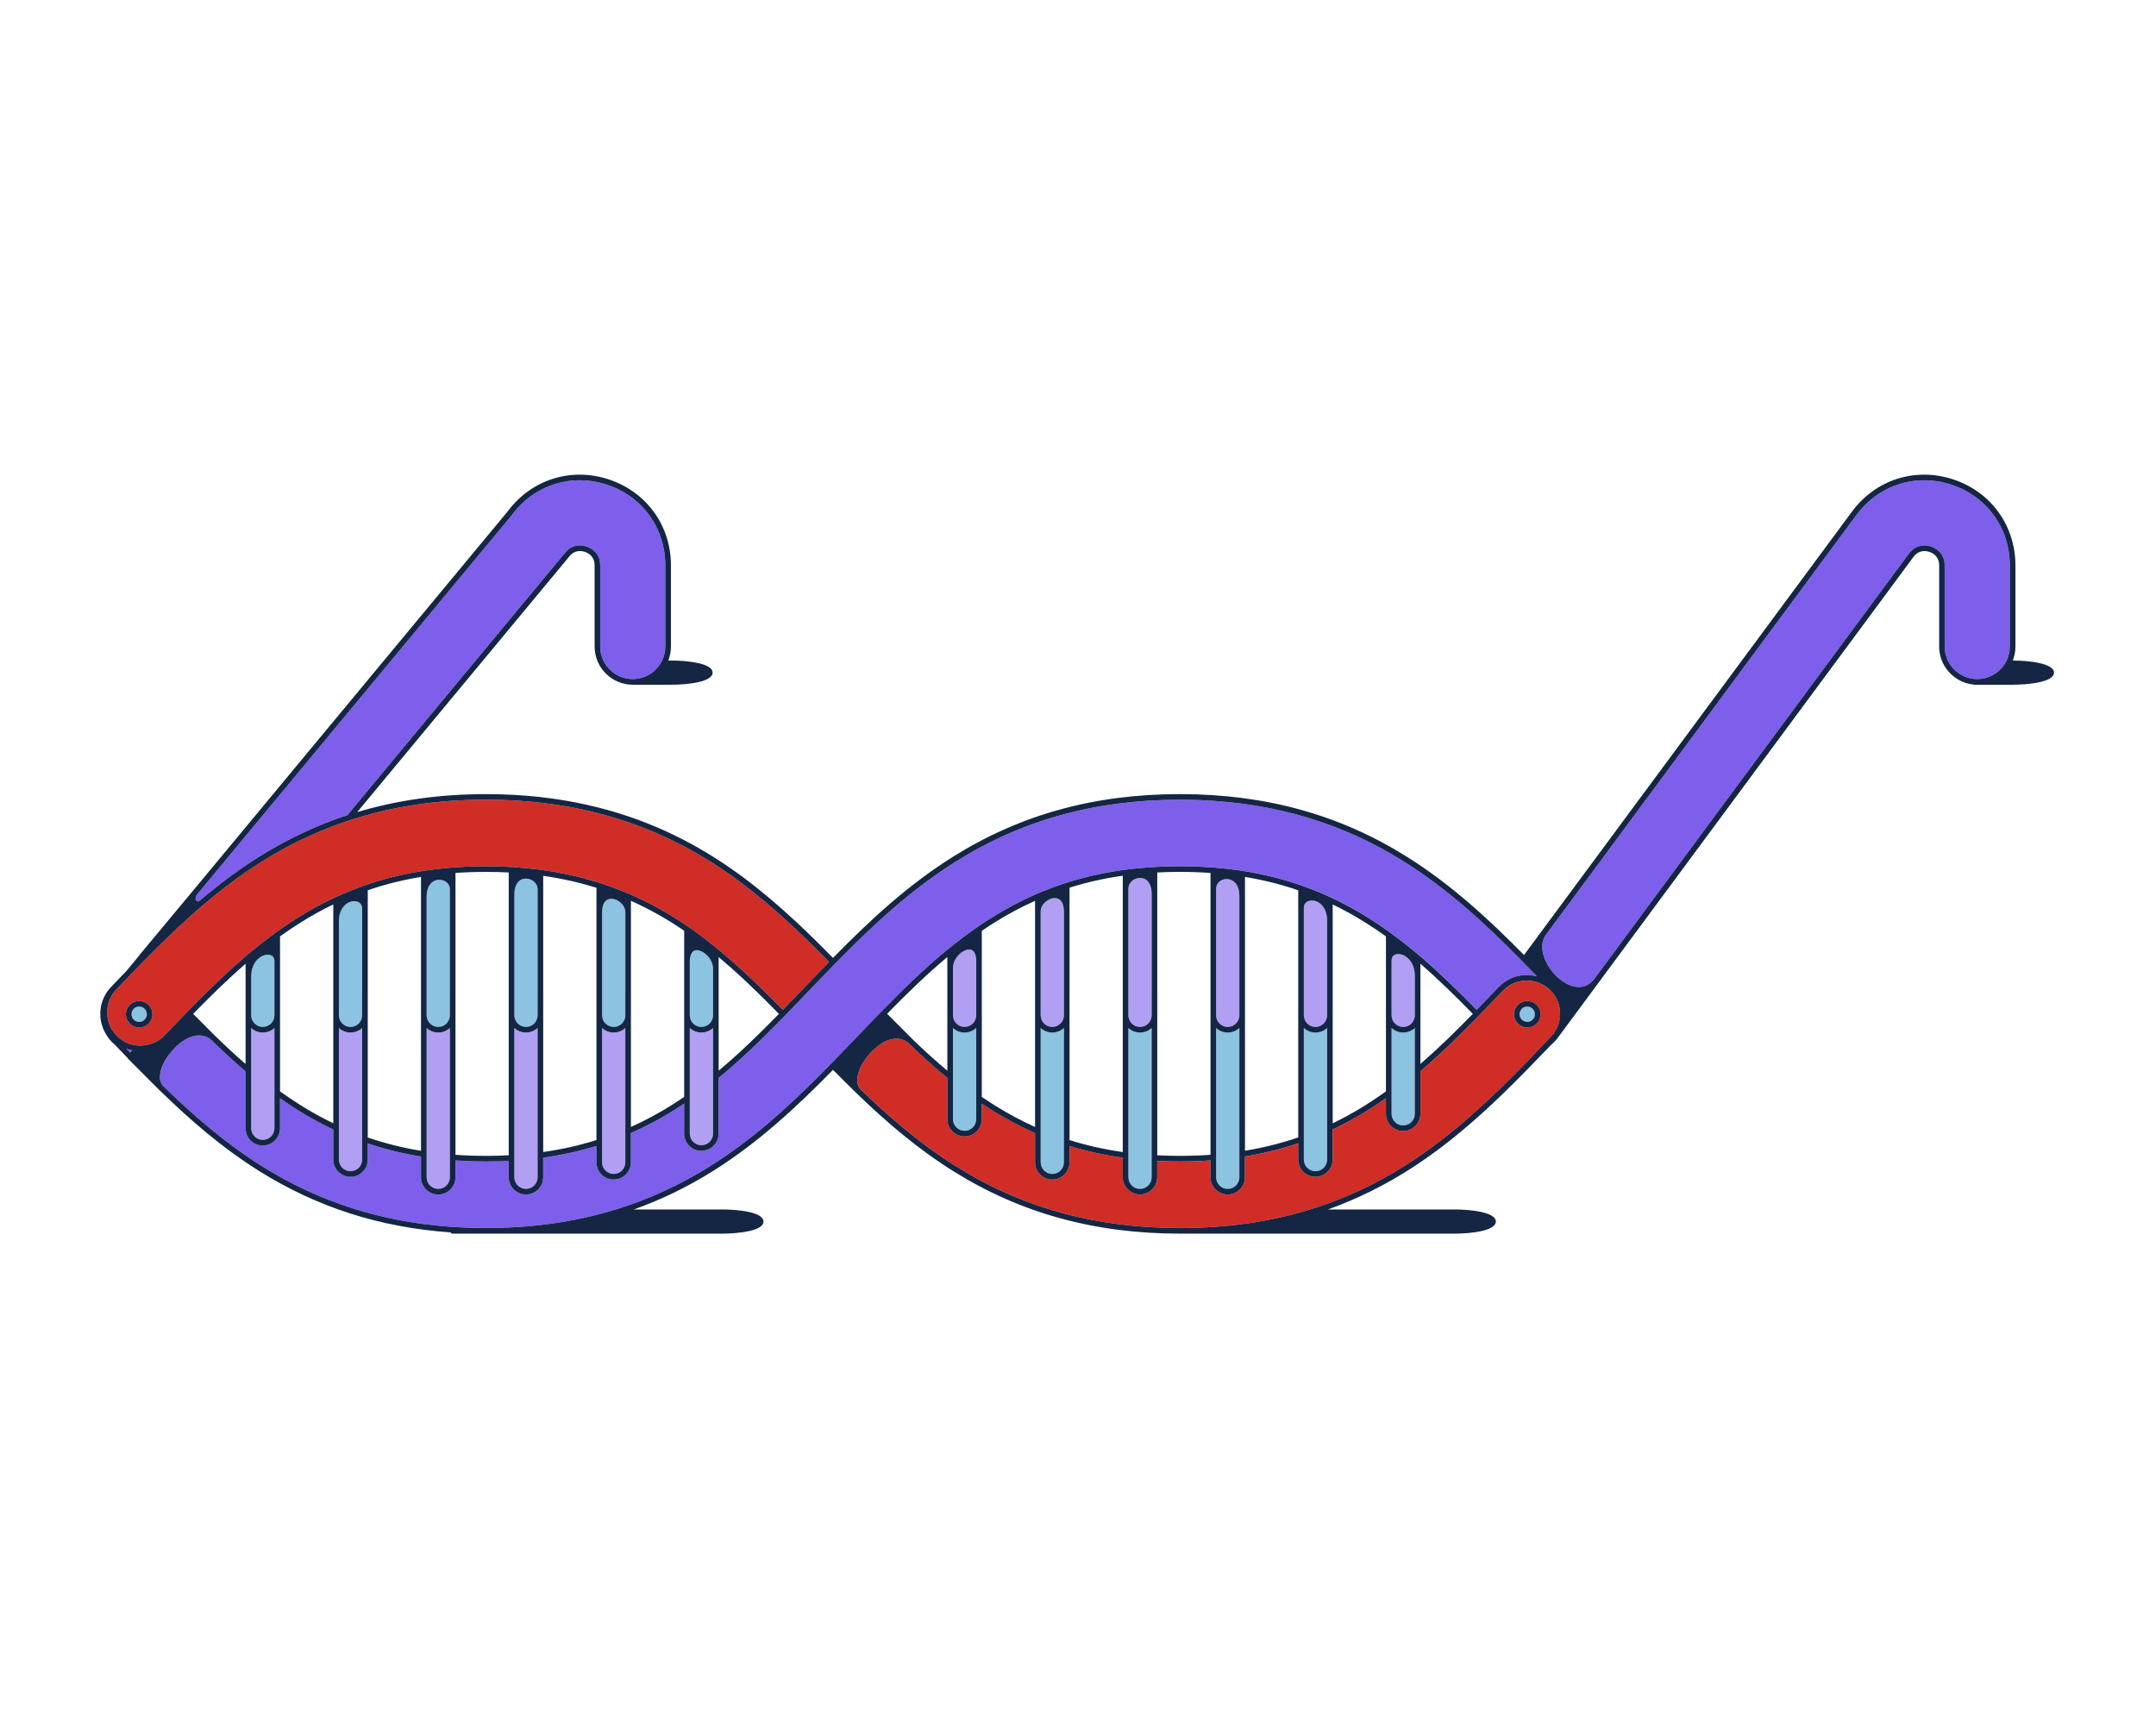 <svg width="645" height="512" viewBox="0 0 645 512" fill="none" xmlns="http://www.w3.org/2000/svg">
<path d="M127.633 307.542V344.548V345.396V346.244V352.2C127.633 354.121 129.195 355.679 131.112 355.679C133.029 355.679 134.591 354.117 134.591 352.2V347.032V346.191V345.349V307.539C133.673 308.384 132.453 308.903 131.112 308.903C129.771 308.903 128.551 308.384 127.633 307.542Z" fill="#B19FF3"/>
<path d="M153.875 307.547V345.532V346.373V347.214V349.47V350.743V352.205V352.208C153.875 353.217 154.307 354.122 154.998 354.759C155.293 355.034 155.635 355.258 156.013 355.416C156.295 355.533 156.593 355.613 156.905 355.654C157.052 355.674 157.203 355.687 157.354 355.687C159.275 355.687 160.833 354.125 160.833 352.208V346.567V345.723V344.878V307.547C159.915 308.392 158.695 308.911 157.354 308.911C156.01 308.908 154.793 308.388 153.875 307.547Z" fill="#B19FF3"/>
<path d="M75.141 307.547V319.754V320.84V321.936V337.544C75.141 339.465 76.703 341.024 78.62 341.024C80.54 341.024 82.099 339.462 82.099 337.544V327.359V326.323V325.287V307.547C81.18 308.392 79.96 308.911 78.62 308.911C77.279 308.908 76.059 308.388 75.141 307.547Z" fill="#B19FF3"/>
<path d="M101.391 307.547V336.844V337.766V338.687V346.922C101.391 348.843 102.953 350.402 104.87 350.402C106.79 350.402 108.349 348.84 108.349 346.922V341.496V340.601V339.706V307.547C107.43 308.392 106.21 308.911 104.87 308.911C103.529 308.908 102.309 308.388 101.391 307.547Z" fill="#B19FF3"/>
<path d="M206.359 307.547V326.997V328.016V329.031V339.147C206.359 341.067 207.921 342.626 209.838 342.626C211.759 342.626 213.317 341.064 213.317 339.147V323.846V322.77V321.701V307.55C212.399 308.395 211.179 308.914 209.838 308.914C208.498 308.908 207.278 308.388 206.359 307.547Z" fill="#B19FF3"/>
<path d="M180.109 307.542V340.526V341.411V342.293V347.729C180.109 349.65 181.671 351.208 183.588 351.208C185.509 351.208 187.067 349.646 187.067 347.729V339.698V338.79V337.875V307.539C186.149 308.384 184.929 308.903 183.588 308.903C182.248 308.903 181.028 308.384 180.109 307.542Z" fill="#B19FF3"/>
<path d="M392.421 269.398C391.278 269.398 390.055 269.992 390.055 271.661V295.635V296.879V299.426V303.743C390.055 305.664 391.617 307.222 393.534 307.222C395.451 307.222 397.013 305.66 397.013 303.743V299.426V296.879V295.635V275.442C397.009 273.514 396.466 271.912 395.441 270.806C394.616 269.911 393.514 269.398 392.421 269.398Z" fill="#B19FF3"/>
<path d="M341.077 262.648C339.395 262.648 337.578 263.892 337.578 265.896V295.636V296.879V299.427V303.743C337.578 305.664 339.14 307.223 341.057 307.223C342.974 307.223 344.536 305.661 344.536 303.743V299.427V296.879V295.636V267.425C344.536 265.799 344.144 264.502 343.407 263.671C342.653 262.826 341.724 262.648 341.077 262.648Z" fill="#B19FF3"/>
<path d="M366.968 262.984C365.443 262.984 363.824 264.003 363.82 265.894V295.64V296.883V299.431V303.748C363.82 305.668 365.382 307.227 367.299 307.227C369.217 307.227 370.778 305.665 370.778 303.748V299.431V296.883V295.64V268.126C370.778 264.332 368.724 262.984 366.968 262.984Z" fill="#B19FF3"/>
<path d="M315.532 268.688C313.632 268.688 311.336 270.487 311.336 272.726V295.642V296.885V299.433V303.75C311.336 305.67 312.898 307.229 314.815 307.229C316.736 307.229 318.294 305.667 318.294 303.75V299.433V296.885V295.642V272.803C318.294 271.355 317.986 270.223 317.399 269.525C316.94 268.969 316.31 268.688 315.532 268.688Z" fill="#B19FF3"/>
<path d="M289.946 284.062C288.025 284.062 285.086 286.556 285.086 289.626V295.643V296.886V299.433V303.75C285.086 305.671 286.648 307.229 288.565 307.229C290.482 307.229 292.044 305.667 292.044 303.75V299.433V296.886V295.643V287.609C292.044 286.332 291.803 285.339 291.35 284.743C291.005 284.284 290.542 284.062 289.946 284.062Z" fill="#B19FF3"/>
<path d="M421.523 286.999C420.608 286.007 419.398 285.414 418.282 285.414C417.689 285.414 416.305 285.605 416.305 287.388V299.957V301.201V303.748C416.305 305.668 417.867 307.227 419.784 307.227C421.704 307.227 423.263 305.665 423.263 303.748V301.201V299.957V292.014C423.266 289.433 422.318 287.864 421.523 286.999Z" fill="#B19FF3"/>
<path d="M583.807 145.007C581.092 144.112 578.343 143.68 575.645 143.68C567.792 143.68 560.355 147.35 555.414 154.033L462.522 279.621C460.578 282.252 461.55 285.547 462.304 287.276C464.108 291.425 468.113 294.854 471.619 295.253C473.807 295.501 475.654 294.63 477.116 292.656L571.08 165.62C573.45 162.419 576.755 163.197 577.71 163.512C578.665 163.827 581.785 165.164 581.785 169.149V193.429C581.785 198.192 585.221 202.163 589.746 203.005C590.021 203.055 590.302 203.098 590.584 203.125C590.858 203.152 591.14 203.165 591.422 203.169C591.458 203.169 591.492 203.172 591.525 203.172C594.696 203.172 597.522 201.647 599.301 199.294C599.506 199.026 599.694 198.745 599.871 198.456C600.035 198.185 600.186 197.907 600.324 197.618C600.93 196.348 601.269 194.93 601.269 193.432V169.153C601.265 157.978 594.411 148.503 583.807 145.007Z" fill="#7D5FEB"/>
<path d="M59.53 269.625C65.151 264.832 71.117 260.307 77.603 256.251C85.979 251.009 94.72 246.897 103.913 243.877L168.859 165.598C171.225 162.421 174.52 163.195 175.475 163.51C176.431 163.825 179.551 165.163 179.551 169.148V193.427C179.551 198.515 183.472 202.705 188.453 203.131C188.728 203.154 189.009 203.167 189.291 203.167C189.573 203.167 189.854 203.154 190.129 203.131C192.958 202.889 195.445 201.435 197.067 199.29C197.271 199.021 197.459 198.74 197.637 198.452C197.801 198.18 197.952 197.902 198.089 197.614C198.696 196.343 199.034 194.926 199.034 193.427V169.148C199.034 157.98 192.18 148.505 181.575 145.009C170.967 141.51 159.823 145.056 153.183 154.035L153.153 154.072L59.195 267.322L59.185 267.335L58.877 267.708C58.455 268.321 58.414 268.968 58.622 269.33C58.81 269.648 59.192 269.678 59.53 269.625Z" fill="#7D5FEB"/>
<path d="M38.873 314.832C38.889 314.852 38.91 314.868 38.926 314.889L38.96 314.852L39.54 314.225C38.937 314.094 38.347 313.917 37.773 313.695C38.139 314.074 38.508 314.453 38.873 314.832Z" fill="#7D5FEB"/>
<path d="M455.521 287.679C455.324 287.477 455.126 287.276 454.928 287.075C444.447 276.434 433.266 266.037 419.906 257.678C401.733 246.309 381.821 240.302 359.207 239.381C358.577 239.354 357.947 239.33 357.313 239.314C355.916 239.273 354.511 239.253 353.094 239.253C353.06 239.253 353.03 239.253 352.997 239.253V239.25C352.997 239.25 352.997 239.25 352.993 239.25C327.795 239.25 305.909 245.276 286.087 257.678C272.432 266.218 261.053 276.893 250.371 287.779C250.177 287.98 249.979 288.178 249.785 288.379C249.59 288.58 249.393 288.778 249.198 288.979C248.186 290.018 247.18 291.057 246.178 292.096C245.753 292.535 245.33 292.978 244.905 293.417C243.943 294.419 242.981 295.418 242.022 296.416L241.58 296.004L242.019 296.423L242.015 296.426C239.783 298.753 237.574 301.052 235.369 303.321C235.175 303.522 234.98 303.723 234.786 303.921C234.591 304.122 234.394 304.32 234.199 304.517C227.952 310.906 221.694 316.992 214.994 322.489V339.14C214.994 341.983 212.681 344.295 209.839 344.295C206.997 344.295 204.684 341.983 204.684 339.14V330.178C203.719 330.825 202.744 331.458 201.755 332.078C197.508 334.736 193.188 337.032 188.754 338.983V347.731C188.754 350.573 186.441 352.886 183.599 352.886C180.757 352.886 178.444 350.573 178.444 347.731V342.827C173.333 344.406 168.04 345.572 162.513 346.34V352.202C162.513 355.044 160.201 357.357 157.359 357.357C157.251 357.357 157.147 357.347 157.04 357.34C156.752 357.323 156.47 357.283 156.199 357.219C155.907 357.152 155.626 357.065 155.354 356.951C153.504 356.167 152.2 354.334 152.2 352.199V350.154V349.038V347.992V347.302C151.868 347.318 151.54 347.335 151.208 347.349C150.622 347.372 150.032 347.396 149.442 347.412C148.125 347.449 146.791 347.469 145.447 347.469C145.433 347.469 145.423 347.469 145.41 347.469C142.286 347.469 139.246 347.365 136.27 347.158V352.199C136.27 355.041 133.957 357.353 131.115 357.353C128.273 357.353 125.96 355.041 125.96 352.199V345.984C120.436 345.093 115.144 343.792 110.029 342.066V346.913C110.029 349.755 107.717 352.068 104.874 352.068C102.032 352.068 99.72 349.755 99.72 346.913V337.907C96.106 336.201 92.564 334.26 89.068 332.075C87.268 330.949 85.512 329.772 83.786 328.559V337.535C83.786 340.377 81.473 342.69 78.631 342.69C75.788 342.69 73.476 340.377 73.476 337.535V320.515C70 317.549 66.628 314.428 63.303 311.194C63.283 311.181 63.263 311.167 63.246 311.15C61.115 309.183 56.888 308.697 51.998 313.812C48.647 317.321 46.572 322.318 48.74 324.798C57.716 333.573 67.349 341.973 78.503 348.951C95.433 359.542 113.87 365.478 134.594 366.986C134.872 367.006 135.154 367.026 135.432 367.047C135.71 367.067 135.988 367.087 136.27 367.103C139.266 367.284 142.313 367.378 145.41 367.378C145.46 367.378 145.51 367.378 145.564 367.378C146.962 367.378 148.349 367.355 149.727 367.318C150.36 367.301 150.994 367.278 151.624 367.251C160.945 366.872 169.807 365.629 178.276 363.5C179.332 363.236 180.385 362.954 181.427 362.662C182.382 362.394 183.331 362.116 184.273 361.825C194.113 358.795 203.427 354.518 212.323 348.954C225.978 340.414 237.357 329.739 248.038 318.853C248.042 318.849 248.048 318.843 248.052 318.839C248.243 318.645 248.434 318.45 248.625 318.256C248.628 318.253 248.635 318.246 248.638 318.243C248.829 318.048 249.02 317.854 249.212 317.656C249.215 317.653 249.222 317.646 249.225 317.643C251.564 315.246 253.87 312.843 256.163 310.45V310.44L256.408 310.188C256.424 310.168 256.444 310.152 256.461 310.135L257.068 310.711L256.465 310.131C257.406 309.149 258.342 308.174 259.28 307.202C259.699 306.766 260.118 306.331 260.54 305.895C261.375 305.03 262.209 304.169 263.041 303.311C263.047 303.304 263.054 303.297 263.057 303.291C263.245 303.096 263.436 302.902 263.624 302.707C263.63 302.701 263.637 302.694 263.641 302.687C263.832 302.493 264.019 302.302 264.21 302.108C264.217 302.101 264.224 302.094 264.23 302.087C270.471 295.706 276.726 289.623 283.426 284.126C283.529 284.039 283.637 283.958 283.741 283.871C283.754 283.861 283.761 283.848 283.774 283.841L283.814 283.811C283.962 283.69 284.113 283.573 284.26 283.452C284.538 283.227 284.816 283 285.098 282.778C287.357 280.979 289.673 279.249 292.059 277.593C292.338 277.399 292.616 277.208 292.897 277.017C293.179 276.826 293.454 276.628 293.735 276.44C294.697 275.797 295.673 275.163 296.661 274.547C300.911 271.889 305.235 269.589 309.669 267.639C309.947 267.515 310.229 267.397 310.507 267.277C310.785 267.156 311.064 267.036 311.345 266.918C313.631 265.963 315.95 265.102 318.307 264.327C318.585 264.237 318.863 264.146 319.145 264.056C319.423 263.965 319.704 263.878 319.982 263.794C325.097 262.216 330.386 261.049 335.913 260.282C336.191 260.242 336.473 260.208 336.751 260.171C337.029 260.134 337.307 260.097 337.589 260.061C339.868 259.779 342.187 259.565 344.55 259.417C344.828 259.4 345.107 259.38 345.388 259.367C345.666 259.35 345.948 259.337 346.226 259.323C348.448 259.213 350.704 259.152 353.01 259.152C353.01 259.152 353.01 259.152 353.013 259.152V259.156C354.367 259.156 355.711 259.176 357.035 259.213C357.629 259.229 358.215 259.253 358.805 259.276C359.935 259.323 361.051 259.39 362.16 259.464C362.438 259.484 362.72 259.501 362.998 259.521C363.28 259.541 363.558 259.568 363.836 259.591C366.199 259.789 368.518 260.051 370.797 260.382C371.079 260.423 371.357 260.466 371.635 260.51C371.913 260.553 372.195 260.594 372.473 260.64C377.997 261.532 383.289 262.836 388.404 264.559C388.685 264.652 388.963 264.75 389.242 264.847C389.52 264.944 389.801 265.041 390.08 265.142C392.432 265.983 394.752 266.922 397.041 267.947C397.319 268.071 397.601 268.199 397.879 268.326C398.157 268.453 398.439 268.587 398.717 268.718C402.33 270.424 405.869 272.361 409.362 274.547C411.165 275.673 412.921 276.849 414.647 278.066C414.929 278.264 415.207 278.465 415.485 278.666C415.767 278.867 416.045 279.071 416.323 279.276C418.703 281.012 421.019 282.819 423.285 284.699C423.566 284.933 423.845 285.168 424.123 285.403C424.401 285.637 424.682 285.872 424.961 286.107C430.783 291.074 436.299 296.473 441.81 302.104C444.032 299.818 446.237 297.522 448.409 295.26C448.841 294.811 449.304 294.399 449.79 294.03C450.393 293.571 451.033 293.175 451.707 292.847C452.19 292.612 452.686 292.408 453.199 292.24C454.274 291.888 455.407 291.697 456.57 291.674C457.683 291.65 458.772 291.784 459.818 292.063C458.598 290.799 457.371 289.532 456.135 288.268C455.917 288.081 455.719 287.88 455.521 287.679Z" fill="#7D5FEB"/>
<path d="M232.929 273.282C231.883 272.354 230.804 271.422 229.701 270.48C229.229 270.078 228.749 269.676 228.263 269.27C210.536 254.519 185.261 239.242 145.403 239.242C130.877 239.242 117.456 241.25 104.894 245.319C104.395 245.48 103.892 245.644 103.396 245.815C102.887 245.989 102.377 246.163 101.871 246.341C93.74 249.224 85.971 252.991 78.496 257.67C63.216 267.229 50.791 279.452 39.004 291.659C38.866 291.8 38.732 291.941 38.595 292.082C38.169 292.524 37.743 292.966 37.318 293.405C36.399 294.357 35.488 295.313 34.576 296.261C34.566 296.275 34.556 296.288 34.546 296.298C34.532 296.315 34.519 296.335 34.506 296.352C33.285 297.753 32.498 299.428 32.2 301.218C32.072 301.982 32.032 302.767 32.086 303.561C32.267 306.209 33.47 308.625 35.471 310.368C37.013 311.712 38.89 312.524 40.907 312.745C41.005 312.755 41.102 312.772 41.199 312.778C41.464 312.798 41.728 312.805 41.993 312.805C42.399 312.805 42.804 312.778 43.206 312.728C45.264 312.467 47.265 311.572 48.817 310.177C49.035 309.949 49.25 309.725 49.468 309.5C51.465 307.416 53.453 305.351 55.434 303.316C55.437 303.313 55.437 303.313 55.44 303.31C55.631 303.112 55.826 302.914 56.017 302.716C56.02 302.713 56.02 302.71 56.023 302.71C56.218 302.512 56.409 302.318 56.603 302.12C56.607 302.116 56.607 302.117 56.61 302.113C56.778 301.939 56.949 301.768 57.116 301.597C59.214 299.455 61.319 297.35 63.437 295.289C66.715 292.105 70.037 289.035 73.462 286.109C73.74 285.871 74.022 285.64 74.3 285.405C74.578 285.17 74.856 284.932 75.138 284.701C77.4 282.821 79.72 281.011 82.1 279.278C82.378 279.074 82.656 278.869 82.937 278.668C83.216 278.467 83.494 278.266 83.775 278.068C85.498 276.855 87.254 275.678 89.054 274.552C92.547 272.367 96.093 270.426 99.706 268.72C99.984 268.59 100.266 268.456 100.544 268.328C100.822 268.201 101.104 268.073 101.382 267.949C103.671 266.92 105.987 265.985 108.343 265.144C108.621 265.043 108.903 264.946 109.181 264.849C109.459 264.752 109.738 264.655 110.019 264.561C115.137 262.835 120.426 261.534 125.95 260.643C126.228 260.599 126.509 260.556 126.788 260.512C127.066 260.468 127.344 260.425 127.625 260.385C129.905 260.053 132.224 259.791 134.587 259.597C134.865 259.574 135.143 259.55 135.425 259.527C135.703 259.506 135.985 259.49 136.263 259.47C139.239 259.265 142.279 259.158 145.403 259.158C147.726 259.158 149.988 259.218 152.193 259.332C152.475 259.346 152.753 259.366 153.031 259.379C153.309 259.396 153.591 259.413 153.869 259.429C156.259 259.587 158.575 259.808 160.831 260.093C161.109 260.127 161.39 260.163 161.669 260.2C161.95 260.237 162.228 260.277 162.507 260.318C168.231 261.122 173.524 262.322 178.437 263.83C178.719 263.917 178.997 264.004 179.275 264.092C179.557 264.182 179.835 264.273 180.113 264.363C182.523 265.151 184.842 266.009 187.074 266.934C187.356 267.051 187.634 267.165 187.912 267.282C188.194 267.403 188.472 267.524 188.75 267.644C194.616 270.205 199.881 273.195 204.681 276.412C204.962 276.6 205.241 276.788 205.519 276.979C205.8 277.17 206.078 277.364 206.357 277.555C208.79 279.251 211.106 280.998 213.318 282.771C213.6 282.995 213.878 283.22 214.156 283.448C214.438 283.676 214.716 283.903 214.994 284.135C215.091 284.215 215.185 284.292 215.282 284.373C215.745 284.758 216.207 285.144 216.66 285.529C217.705 286.417 218.731 287.305 219.733 288.194C224.553 292.46 229.151 296.958 234.199 302.116C235.969 300.297 237.739 298.456 239.522 296.6L240.802 295.259C243.188 292.772 245.592 290.268 248.025 287.771C242.83 282.479 238.037 277.803 232.929 273.282ZM37.66 303.42C37.66 301.232 39.439 299.452 41.631 299.452C43.823 299.452 45.6 301.232 45.6 303.42C45.6 305.609 43.82 307.392 41.631 307.392C39.443 307.392 37.66 305.609 37.66 303.42Z" fill="#D02D26"/>
<path d="M466.733 303.069C466.733 303.009 466.727 302.948 466.727 302.888C466.723 302.791 466.72 302.693 466.713 302.596C466.706 302.523 466.7 302.452 466.693 302.378C466.686 302.295 466.68 302.207 466.666 302.124C466.656 302.04 466.643 301.959 466.633 301.879C466.623 301.805 466.613 301.728 466.599 301.654C466.586 301.564 466.566 301.477 466.549 301.386C466.536 301.319 466.525 301.252 466.509 301.185C466.489 301.091 466.465 301.001 466.442 300.907C466.425 300.843 466.412 300.783 466.395 300.719C466.368 300.625 466.341 300.532 466.314 300.441C466.298 300.381 466.281 300.32 466.261 300.26C466.231 300.17 466.197 300.079 466.167 299.985C466.147 299.925 466.127 299.861 466.103 299.801C466.07 299.714 466.033 299.627 465.999 299.54C465.972 299.476 465.949 299.412 465.922 299.348C465.889 299.268 465.848 299.188 465.812 299.11C465.778 299.043 465.748 298.973 465.714 298.906C465.677 298.832 465.641 298.762 465.6 298.688C465.564 298.614 465.523 298.541 465.483 298.47C465.446 298.403 465.406 298.34 465.369 298.276C465.322 298.199 465.279 298.122 465.232 298.045C465.195 297.984 465.155 297.927 465.118 297.87C465.064 297.79 465.014 297.709 464.957 297.629C464.92 297.575 464.88 297.522 464.84 297.468C464.779 297.388 464.722 297.307 464.662 297.227C464.622 297.173 464.578 297.123 464.535 297.069C464.471 296.992 464.411 296.915 464.344 296.838C464.297 296.781 464.246 296.727 464.196 296.674C464.132 296.603 464.072 296.533 464.005 296.466C463.898 296.355 463.79 296.245 463.68 296.138C461.759 294.297 459.239 293.319 456.581 293.369C454.533 293.413 452.592 294.07 450.967 295.246C450.484 295.598 450.025 295.99 449.603 296.432C448.936 297.126 448.269 297.823 447.598 298.521C447.039 299.104 446.476 299.687 445.913 300.274C444.934 301.289 443.945 302.308 442.956 303.324C442.762 303.525 442.568 303.726 442.373 303.923C442.179 304.125 441.984 304.322 441.79 304.523C440.634 305.707 439.471 306.883 438.301 308.049C437.872 308.478 437.443 308.901 437.017 309.326C436.042 310.288 435.067 311.247 434.091 312.189C430.937 315.225 427.901 317.987 424.941 320.514V333.227C424.941 336.07 422.628 338.382 419.786 338.382C416.944 338.382 414.631 336.07 414.631 333.227V328.575C409.781 331.997 405.005 334.836 400.082 337.253C399.622 337.477 399.16 337.698 398.697 337.916V346.926C398.697 349.768 396.385 352.081 393.542 352.081C390.7 352.081 388.388 349.768 388.388 346.926V342.059C383.28 343.775 377.981 345.079 372.457 345.977V352.211C372.457 355.054 370.144 357.366 367.302 357.366C366.31 357.366 365.385 357.078 364.597 356.592C364.265 356.387 363.957 356.146 363.679 355.875C362.734 354.94 362.147 353.642 362.147 352.211V351.709V350.264V347.164C361.038 347.241 359.918 347.304 358.789 347.355C358.202 347.382 357.612 347.402 357.019 347.418C355.692 347.459 354.354 347.479 353 347.479C350.698 347.479 348.439 347.418 346.217 347.308V352.208C346.217 355.05 343.904 357.363 341.062 357.363C338.219 357.363 335.907 355.05 335.907 352.208V346.339C330.38 345.572 325.088 344.405 319.976 342.827V347.73C319.976 350.572 317.664 352.885 314.821 352.885C311.979 352.885 309.666 350.572 309.666 347.73V338.986C305.229 337.035 300.908 334.736 296.659 332.078C295.673 331.461 294.698 330.828 293.736 330.184V334.826C293.736 337.668 291.423 339.981 288.581 339.981C285.739 339.981 283.426 337.668 283.426 334.826V322.495C279.451 319.234 275.633 315.762 271.88 312.145C271.873 312.138 271.866 312.135 271.863 312.132C269.731 310.164 265.505 309.678 260.618 314.793C257.199 318.373 255.104 323.501 257.494 325.927L257.507 325.941C266.151 334.303 275.432 342.28 286.101 348.957C305.919 361.355 327.806 367.381 353.01 367.381C353.238 367.381 353.466 367.378 353.694 367.378C353.972 367.378 354.254 367.374 354.532 367.371C354.81 367.368 355.092 367.364 355.37 367.361C356.024 367.351 356.674 367.337 357.324 367.321C357.958 367.304 358.588 367.28 359.214 367.257C368.613 366.882 377.501 365.638 385.978 363.503C387.033 363.238 388.079 362.957 389.122 362.665C390.07 362.397 391.015 362.119 391.954 361.827C397.766 360.034 403.393 357.799 408.863 355.117C422.032 348.658 434.074 339.84 447.91 326.527C448.932 325.545 449.941 324.553 450.95 323.558C451.389 323.122 451.828 322.69 452.267 322.251C454.734 319.787 457.164 317.297 459.554 314.82C459.641 314.729 459.728 314.639 459.815 314.548C460.141 314.213 460.459 313.878 460.784 313.543C460.888 313.432 460.995 313.325 461.099 313.214C461.712 312.578 462.322 311.941 462.932 311.307C463.274 310.952 463.616 310.593 463.958 310.238L463.995 310.201C464.008 310.188 464.018 310.174 464.032 310.161C464.085 310.104 464.139 310.044 464.193 309.987C464.253 309.92 464.313 309.856 464.37 309.786C464.424 309.725 464.474 309.662 464.524 309.598C464.578 309.531 464.635 309.464 464.689 309.397C464.736 309.333 464.783 309.269 464.829 309.209C464.883 309.139 464.937 309.065 464.987 308.995C465.027 308.938 465.064 308.877 465.104 308.817C465.158 308.737 465.212 308.656 465.262 308.576C465.295 308.525 465.322 308.472 465.356 308.421C465.409 308.331 465.463 308.241 465.517 308.15C465.54 308.106 465.564 308.063 465.587 308.019C465.641 307.919 465.698 307.815 465.748 307.711C465.765 307.677 465.781 307.641 465.795 307.607C465.848 307.493 465.902 307.379 465.952 307.265C465.962 307.238 465.972 307.215 465.982 307.188C466.036 307.064 466.086 306.94 466.133 306.813C466.14 306.796 466.147 306.776 466.153 306.759C466.204 306.625 466.251 306.491 466.294 306.353C466.298 306.34 466.301 306.327 466.304 306.313C466.348 306.172 466.391 306.032 466.428 305.888C466.432 305.878 466.435 305.864 466.435 305.854C466.472 305.71 466.509 305.566 466.539 305.422C466.542 305.408 466.542 305.398 466.546 305.385C466.576 305.241 466.603 305.097 466.626 304.952C466.629 304.936 466.629 304.919 466.633 304.902C466.656 304.761 466.676 304.624 466.693 304.483C466.696 304.456 466.696 304.433 466.7 304.406C466.713 304.275 466.727 304.141 466.737 304.011C466.74 303.974 466.74 303.937 466.743 303.9C466.75 303.779 466.757 303.659 466.76 303.535C466.76 303.488 466.76 303.438 466.76 303.391C466.737 303.29 466.737 303.179 466.733 303.069ZM456.893 299.456C459.081 299.456 460.861 301.235 460.861 303.424C460.861 305.613 459.081 307.396 456.893 307.396C454.704 307.396 452.921 305.616 452.921 303.424C452.921 301.232 454.704 299.456 456.893 299.456Z" fill="#D02D26"/>
<path d="M311.336 307.542V337.882V338.794V339.702V347.729C311.336 349.65 312.898 351.208 314.815 351.208C316.736 351.208 318.294 349.646 318.294 347.729V342.293V341.411V340.526V307.539C317.376 308.384 316.156 308.903 314.815 308.903C313.474 308.903 312.254 308.384 311.336 307.542Z" fill="#8BC3E0"/>
<path d="M285.086 307.539V321.697V322.766V323.842V334.822C285.086 336.742 286.648 338.301 288.565 338.301C290.482 338.301 292.044 336.739 292.044 334.822V329.027V328.008V326.992V307.539C291.126 308.384 289.906 308.903 288.565 308.903C287.224 308.903 286.004 308.38 285.086 307.539Z" fill="#8BC3E0"/>
<path d="M416.305 307.539V325.273V326.319V327.358V333.216C416.305 335.137 417.867 336.695 419.784 336.695C421.704 336.695 423.263 335.134 423.263 333.216V321.918V320.825V319.729V307.542C422.344 308.387 421.124 308.907 419.784 308.907C418.443 308.9 417.223 308.38 416.305 307.539Z" fill="#8BC3E0"/>
<path d="M337.578 307.539V344.87V345.715V346.559V352.2C337.578 354.121 339.14 355.679 341.057 355.679C342.974 355.679 344.536 354.117 344.536 352.2V347.206V346.365V345.524V307.539C343.618 308.384 342.398 308.903 341.057 308.903C339.717 308.9 338.496 308.38 337.578 307.539Z" fill="#8BC3E0"/>
<path d="M390.055 307.542V339.688V340.577V341.465V346.911C390.055 348.832 391.617 350.39 393.534 350.39C395.451 350.39 397.013 348.828 397.013 346.911V338.67V337.751V336.829V307.539C396.094 308.384 394.874 308.903 393.534 308.903C392.193 308.903 390.973 308.384 390.055 307.542Z" fill="#8BC3E0"/>
<path d="M363.82 307.542V345.343V346.184V347.025V352.2C363.82 354.121 365.382 355.679 367.299 355.679C369.217 355.679 370.778 354.117 370.778 352.2V346.224V345.376V344.528V307.539C369.86 308.384 368.64 308.903 367.299 308.903C365.959 308.903 364.739 308.384 363.82 307.542Z" fill="#8BC3E0"/>
<path d="M133.652 263.985C133.073 263.479 132.268 263.188 131.444 263.188C129.687 263.188 127.636 264.532 127.633 268.316V295.639V296.882V299.429V303.746C127.633 305.667 129.195 307.225 131.112 307.225C133.029 307.225 134.591 305.663 134.591 303.746V299.429V296.882V295.639V266.103C134.591 265.031 134.081 264.361 133.652 263.985Z" fill="#8BC3E0"/>
<path d="M157.329 262.852C156.683 262.852 155.754 263.029 154.997 263.877C154.259 264.705 153.871 265.999 153.867 267.621V295.641V296.885V299.432V303.749C153.867 305.669 155.429 307.228 157.346 307.228C159.267 307.228 160.825 305.666 160.825 303.749V299.432V296.885V295.641V266.109V266.106C160.829 264.092 159.012 262.852 157.329 262.852Z" fill="#8BC3E0"/>
<path d="M105.986 269.602C104.893 269.602 103.794 270.114 102.963 271.009C101.937 272.115 101.394 273.721 101.391 275.648V295.634V296.878V299.425V303.742C101.391 305.662 102.953 307.221 104.87 307.221C106.79 307.221 108.349 305.659 108.349 303.742V299.425V296.878V295.634V271.864V271.861C108.349 270.195 107.129 269.602 105.986 269.602Z" fill="#8BC3E0"/>
<path d="M80.125 285.617C79.008 285.617 77.799 286.21 76.883 287.203C76.089 288.067 75.141 289.636 75.141 292.217V303.75C75.141 305.67 76.703 307.229 78.62 307.229C80.54 307.229 82.099 305.667 82.099 303.75V287.591C82.099 285.808 80.718 285.617 80.125 285.617Z" fill="#8BC3E0"/>
<path d="M208.461 284.258C207.861 284.258 207.402 284.479 207.053 284.938C206.601 285.538 206.359 286.527 206.359 287.804V303.745C206.359 305.665 207.921 307.224 209.838 307.224C211.759 307.224 213.317 305.662 213.317 303.745V289.822C213.321 286.751 210.381 284.258 208.461 284.258Z" fill="#8BC3E0"/>
<path d="M182.875 268.891C182.1 268.891 181.47 269.172 181.004 269.729C180.418 270.426 180.109 271.559 180.109 273.006V295.644V296.887V299.435V303.752C180.109 305.672 181.671 307.231 183.588 307.231C185.509 307.231 187.067 305.669 187.067 303.752V299.435V296.887V295.644V272.933C187.071 270.69 184.775 268.891 182.875 268.891Z" fill="#8BC3E0"/>
<path d="M456.905 301.133C455.642 301.133 454.609 302.162 454.609 303.425C454.609 304.689 455.638 305.721 456.905 305.721C458.172 305.721 459.198 304.692 459.198 303.425C459.198 302.158 458.172 301.133 456.905 301.133Z" fill="#8BC3E0"/>
<path d="M41.64 301.133C40.376 301.133 39.344 302.162 39.344 303.425C39.344 304.689 40.373 305.721 41.64 305.721C42.907 305.721 43.932 304.692 43.932 303.425C43.932 302.158 42.903 301.133 41.64 301.133Z" fill="#8BC3E0"/>
<path d="M602.151 197.612H602.145C602.658 196.315 602.942 194.904 602.942 193.426V169.147C602.942 157.241 595.636 147.143 584.331 143.416C573.025 139.689 561.144 143.466 554.065 153.035L461.173 278.623L455.934 285.705C445.437 275.057 434.225 264.653 420.792 256.25C400.725 243.698 378.577 237.588 353.091 237.571C353.057 237.571 353.024 237.568 352.99 237.568C327.467 237.568 305.292 243.678 285.196 256.25C271.4 264.881 259.944 275.62 249.199 286.576C243.99 281.267 239.18 276.575 234.046 272.03C215.92 255.989 189.465 237.575 145.407 237.575C131.655 237.575 118.875 239.351 106.869 242.954L170.173 166.653L170.203 166.616C171.798 164.461 173.869 164.742 174.962 165.104C176.055 165.463 177.888 166.469 177.888 169.15V193.43C177.888 199.724 183.009 204.845 189.304 204.845H200.874C205.449 204.845 213.188 204.085 213.188 201.229C213.188 198.373 205.449 197.612 200.874 197.612H199.925C200.438 196.315 200.723 194.904 200.723 193.426V169.147C200.723 157.241 193.416 147.143 182.111 143.416C170.813 139.692 158.941 143.459 151.862 153.015L57.925 266.242C57.794 266.379 57.676 266.523 57.569 266.671L41.786 285.631C41.729 285.698 41.692 285.772 41.659 285.849L37.767 290.541C36.246 292.117 34.734 293.695 33.229 295.264C33.226 295.271 33.223 295.274 33.216 295.281C29.596 299.065 29.02 304.739 31.55 309.126C32.251 310.444 33.212 311.617 34.396 312.582C35.642 313.879 36.893 315.18 38.15 316.483C38.19 316.577 38.247 316.668 38.324 316.745L41.558 319.986C43.331 321.792 45.124 323.596 46.944 325.385L47.688 326.133C47.705 326.15 47.719 326.163 47.735 326.18C47.772 326.213 47.809 326.244 47.849 326.27C56.815 335.018 66.451 343.391 77.626 350.382C94.864 361.168 113.64 367.191 134.745 368.686C134.896 368.911 135.151 369.061 135.442 369.061H145.42C145.471 369.061 145.521 369.061 145.571 369.061H216.097C220.672 369.061 228.411 368.301 228.411 365.445C228.411 362.589 220.672 361.828 216.097 361.828H189.622C197.824 358.912 205.667 355.102 213.218 350.379C227.014 341.748 238.467 331.01 249.215 320.056C251.515 322.399 253.851 324.732 256.23 327.038L256.301 327.108C256.318 327.125 256.331 327.138 256.348 327.155C256.354 327.162 256.365 327.169 256.375 327.175C265.076 335.595 274.427 343.632 285.216 350.382C305.309 362.951 327.487 369.061 353.014 369.061C353.493 369.061 353.972 369.058 354.448 369.051C354.478 369.055 354.505 369.061 354.535 369.061H435.19C439.766 369.061 447.505 368.301 447.505 365.445C447.505 362.589 439.766 361.828 435.19 361.828H397.27C401.473 360.33 405.578 358.597 409.607 356.623C422.94 350.084 435.113 341.175 449.08 327.735C454.252 322.761 459.239 317.589 464.072 312.552C464.786 311.965 465.433 311.292 465.989 310.538L468.278 307.444L471.647 302.889L572.442 166.616C574.038 164.461 576.109 164.742 577.201 165.104C578.294 165.463 580.128 166.469 580.128 169.15V193.43C580.128 199.292 584.568 204.132 590.26 204.772C590.364 204.819 590.481 204.845 590.602 204.845H591.543H602.168C606.743 204.845 614.482 204.085 614.482 201.229C614.466 198.373 606.723 197.612 602.151 197.612ZM577.708 163.509C576.752 163.194 573.448 162.413 571.078 165.617L477.113 292.653C475.655 294.624 473.805 295.499 471.617 295.25C468.111 294.852 464.105 291.423 462.302 287.273C461.548 285.544 460.576 282.249 462.52 279.618L555.412 154.03C560.356 147.347 567.79 143.677 575.643 143.677C578.341 143.677 581.093 144.109 583.804 145.004C594.409 148.5 601.263 157.975 601.263 169.143V193.423C601.263 194.921 600.921 196.339 600.318 197.609C600.181 197.897 600.03 198.176 599.866 198.447C599.691 198.735 599.5 199.017 599.296 199.285C597.516 201.641 594.694 203.163 591.52 203.163C591.483 203.163 591.45 203.16 591.416 203.16C591.134 203.156 590.853 203.143 590.578 203.116C590.293 203.089 590.015 203.049 589.74 202.995C585.215 202.154 581.78 198.182 581.78 193.42V169.14C581.783 165.165 578.663 163.824 577.708 163.509ZM459.544 314.821C457.154 317.298 454.724 319.785 452.257 322.252C451.822 322.687 451.379 323.123 450.94 323.559C449.931 324.554 448.922 325.546 447.9 326.528C434.064 339.841 422.022 348.66 408.853 355.118C403.383 357.803 397.755 360.035 391.944 361.828C391.005 362.12 390.06 362.398 389.112 362.666C388.069 362.958 387.023 363.239 385.968 363.504C377.488 365.639 368.602 366.883 359.204 367.258C358.578 367.285 357.944 367.305 357.314 367.322C356.664 367.339 356.014 367.352 355.36 367.362C355.082 367.365 354.8 367.369 354.522 367.372C354.244 367.375 353.962 367.375 353.684 367.379C353.456 367.379 353.228 367.382 353 367.382C327.796 367.382 305.909 361.356 286.091 348.958C275.419 342.281 266.138 334.304 257.497 325.942L257.484 325.928C255.098 323.502 257.189 318.37 260.608 314.794C265.495 309.68 269.721 310.162 271.853 312.133C271.859 312.14 271.866 312.143 271.869 312.146C275.623 315.763 279.441 319.235 283.416 322.496V334.827C283.416 337.669 285.729 339.982 288.571 339.982C291.413 339.982 293.726 337.669 293.726 334.827V330.185C294.688 330.829 295.663 331.462 296.648 332.079C300.898 334.737 305.222 337.036 309.656 338.987V347.731C309.656 350.573 311.969 352.886 314.811 352.886C317.654 352.886 319.966 350.573 319.966 347.731V342.828C325.077 344.406 330.37 345.573 335.897 346.34V352.199C335.897 355.041 338.209 357.354 341.052 357.354C343.894 357.354 346.207 355.041 346.207 352.199V347.299C348.429 347.409 350.688 347.47 352.99 347.47C354.344 347.47 355.682 347.446 357.009 347.409C357.602 347.393 358.192 347.369 358.779 347.346C359.908 347.295 361.028 347.232 362.137 347.155V350.255V351.7V352.202C362.137 353.634 362.724 354.931 363.669 355.866C363.944 356.141 364.255 356.379 364.587 356.583C365.375 357.072 366.3 357.357 367.292 357.357C370.134 357.357 372.447 355.045 372.447 352.202V345.968C377.97 345.07 383.269 343.766 388.377 342.05V346.917C388.377 349.759 390.69 352.072 393.532 352.072C396.375 352.072 398.687 349.759 398.687 346.917V337.907C399.15 337.69 399.612 337.468 400.072 337.244C404.992 334.831 409.771 331.992 414.621 328.566V333.218C414.621 336.061 416.934 338.373 419.776 338.373C422.618 338.373 424.931 336.061 424.931 333.218V320.505C427.891 317.978 430.927 315.213 434.081 312.18C435.06 311.238 436.035 310.283 437.007 309.318C437.436 308.892 437.865 308.47 438.291 308.041C439.457 306.874 440.62 305.698 441.78 304.515C441.974 304.313 442.169 304.116 442.363 303.915C442.557 303.714 442.752 303.516 442.946 303.315C443.935 302.299 444.92 301.28 445.902 300.265C446.466 299.681 447.029 299.095 447.588 298.512C448.259 297.815 448.929 297.117 449.593 296.424C450.015 295.984 450.471 295.589 450.957 295.237C452.582 294.061 454.523 293.404 456.571 293.36C459.229 293.31 461.753 294.289 463.67 296.129C463.78 296.236 463.888 296.347 463.995 296.457C464.059 296.524 464.122 296.595 464.186 296.665C464.236 296.719 464.286 296.776 464.333 296.829C464.4 296.906 464.461 296.983 464.524 297.06C464.568 297.114 464.612 297.164 464.652 297.218C464.712 297.298 464.772 297.379 464.829 297.459C464.87 297.513 464.91 297.567 464.947 297.62C465.004 297.701 465.054 297.781 465.108 297.861C465.145 297.918 465.185 297.979 465.222 298.036C465.269 298.113 465.315 298.19 465.359 298.267C465.396 298.331 465.436 298.398 465.473 298.461C465.513 298.535 465.55 298.606 465.59 298.679C465.627 298.753 465.667 298.823 465.704 298.897C465.738 298.964 465.768 299.035 465.801 299.102C465.838 299.182 465.875 299.259 465.912 299.34C465.939 299.403 465.966 299.467 465.989 299.531C466.026 299.618 466.06 299.705 466.093 299.792C466.117 299.852 466.137 299.913 466.157 299.976C466.19 300.067 466.22 300.157 466.251 300.251C466.271 300.312 466.287 300.372 466.304 300.432C466.331 300.526 466.361 300.617 466.385 300.71C466.401 300.774 466.415 300.834 466.432 300.898C466.455 300.992 466.478 301.082 466.499 301.176C466.512 301.243 466.525 301.31 466.539 301.377C466.556 301.468 466.576 301.555 466.589 301.646C466.602 301.719 466.613 301.796 466.623 301.87C466.636 301.951 466.646 302.034 466.656 302.115C466.666 302.199 466.673 302.286 466.683 302.369C466.69 302.443 466.696 302.514 466.703 302.587C466.71 302.685 466.713 302.782 466.716 302.879C466.72 302.939 466.723 303 466.723 303.06C466.727 303.171 466.727 303.281 466.723 303.388C466.723 303.435 466.723 303.486 466.723 303.533C466.72 303.653 466.713 303.774 466.706 303.898C466.703 303.935 466.703 303.972 466.7 304.008C466.69 304.139 466.676 304.273 466.663 304.404C466.659 304.431 466.659 304.454 466.656 304.481C466.639 304.622 466.619 304.763 466.596 304.9C466.592 304.917 466.592 304.934 466.589 304.95C466.566 305.094 466.539 305.239 466.509 305.383C466.505 305.396 466.505 305.406 466.502 305.42C466.472 305.564 466.435 305.708 466.398 305.852C466.395 305.862 466.391 305.875 466.391 305.885C466.354 306.026 466.311 306.17 466.267 306.311C466.264 306.324 466.261 306.338 466.257 306.351C466.214 306.485 466.167 306.623 466.117 306.757C466.11 306.774 466.103 306.794 466.096 306.81C466.049 306.938 465.999 307.062 465.946 307.186C465.936 307.213 465.925 307.236 465.915 307.263C465.865 307.377 465.811 307.491 465.758 307.605C465.741 307.638 465.728 307.675 465.711 307.709C465.661 307.813 465.607 307.913 465.55 308.017C465.527 308.061 465.507 308.104 465.48 308.148C465.429 308.238 465.376 308.329 465.319 308.419C465.289 308.47 465.258 308.523 465.225 308.573C465.175 308.654 465.121 308.734 465.067 308.815C465.027 308.875 464.99 308.932 464.95 308.992C464.9 309.066 464.846 309.137 464.793 309.207C464.746 309.271 464.702 309.334 464.652 309.395C464.598 309.462 464.545 309.529 464.488 309.596C464.437 309.659 464.387 309.723 464.333 309.783C464.276 309.85 464.216 309.917 464.156 309.985C464.102 310.045 464.052 310.102 463.995 310.159C463.981 310.172 463.971 310.186 463.958 310.199L463.921 310.236C463.583 310.591 463.237 310.946 462.896 311.305C462.286 311.939 461.676 312.575 461.062 313.212C460.958 313.323 460.851 313.43 460.747 313.541C460.425 313.876 460.104 314.211 459.778 314.546C459.715 314.64 459.628 314.73 459.544 314.821ZM248.029 318.856C237.347 329.743 225.968 340.418 212.313 348.958C203.418 354.522 194.104 358.798 184.263 361.828C183.318 362.12 182.369 362.398 181.417 362.666C180.372 362.958 179.323 363.239 178.267 363.504C169.797 365.633 160.935 366.876 151.614 367.255C150.984 367.282 150.354 367.305 149.717 367.322C148.34 367.359 146.952 367.382 145.554 367.382C145.504 367.382 145.454 367.382 145.4 367.382C142.303 367.382 139.26 367.292 136.26 367.107C135.979 367.091 135.7 367.07 135.422 367.05C135.144 367.03 134.862 367.013 134.584 366.99C113.861 365.482 95.42 359.546 78.494 348.955C67.339 341.976 57.707 333.577 48.731 324.802C46.562 322.319 48.634 317.321 51.989 313.815C56.875 308.701 61.102 309.183 63.237 311.154C63.254 311.171 63.277 311.184 63.294 311.198C66.619 314.432 69.987 317.549 73.466 320.519V337.539C73.466 340.381 75.779 342.694 78.621 342.694C81.463 342.694 83.776 340.381 83.776 337.539V328.563C85.499 329.776 87.255 330.953 89.058 332.079C92.551 334.264 96.094 336.205 99.71 337.911V346.917C99.71 349.759 102.023 352.072 104.865 352.072C107.707 352.072 110.02 349.759 110.02 346.917V342.07C115.138 343.796 120.427 345.097 125.95 345.988V352.202C125.95 355.045 128.263 357.357 131.105 357.357C133.947 357.357 136.26 355.045 136.26 352.202V347.161C139.233 347.366 142.276 347.473 145.4 347.473C145.414 347.473 145.424 347.473 145.437 347.473C146.784 347.473 148.115 347.453 149.432 347.416C150.026 347.399 150.612 347.376 151.199 347.352C151.53 347.339 151.862 347.322 152.191 347.306V347.996V349.042V350.158V352.202C152.191 354.334 153.495 356.171 155.345 356.955C155.616 357.069 155.898 357.156 156.189 357.223C156.461 357.287 156.742 357.324 157.031 357.344C157.134 357.351 157.242 357.361 157.349 357.361C160.191 357.361 162.504 355.048 162.504 352.206V346.337C168.031 345.569 173.323 344.403 178.434 342.824V347.728C178.434 350.57 180.747 352.883 183.589 352.883C186.432 352.883 188.744 350.57 188.744 347.728V338.98C193.179 337.029 197.495 334.733 201.745 332.075C202.734 331.455 203.71 330.822 204.675 330.175V339.137C204.675 341.98 206.987 344.292 209.83 344.292C212.672 344.292 214.985 341.98 214.985 339.137V322.486C221.681 316.99 227.942 310.903 234.19 304.515C234.384 304.313 234.582 304.116 234.776 303.918C234.971 303.72 235.165 303.516 235.36 303.318C237.565 301.049 239.777 298.75 242.006 296.424L242.009 296.42L241.57 296.001L242.013 296.414C242.971 295.415 243.93 294.416 244.895 293.414C245.317 292.975 245.743 292.532 246.169 292.093C247.171 291.054 248.176 290.015 249.189 288.976C249.383 288.775 249.577 288.577 249.775 288.376C249.97 288.175 250.167 287.977 250.362 287.776C261.044 276.89 272.422 266.215 286.077 257.675C305.902 245.277 327.786 239.247 352.984 239.247C352.984 239.247 352.984 239.247 352.987 239.247V239.25C353.021 239.25 353.051 239.25 353.084 239.25C354.502 239.25 355.906 239.274 357.304 239.311C357.937 239.328 358.568 239.351 359.198 239.378C381.812 240.3 401.724 246.306 419.897 257.675C433.257 266.034 444.438 276.431 454.919 287.072C455.116 287.273 455.314 287.475 455.512 287.676C455.71 287.877 455.907 288.081 456.105 288.282C457.342 289.546 458.569 290.81 459.789 292.076C458.743 291.798 457.65 291.664 456.541 291.688C455.378 291.711 454.245 291.906 453.169 292.254C452.659 292.422 452.16 292.623 451.677 292.861C451.004 293.189 450.364 293.585 449.76 294.044C449.274 294.413 448.812 294.825 448.379 295.274C446.207 297.536 444.005 299.832 441.78 302.118C436.27 296.487 430.75 291.088 424.931 286.12C424.653 285.883 424.371 285.651 424.093 285.417C423.815 285.182 423.537 284.944 423.255 284.713C420.993 282.832 418.673 281.023 416.294 279.29C416.016 279.085 415.737 278.881 415.456 278.68C415.178 278.479 414.899 278.278 414.618 278.08C412.892 276.866 411.135 275.69 409.332 274.561C405.84 272.375 402.297 270.438 398.687 268.732C398.546 268.665 398.402 268.598 398.262 268.534C398.228 268.514 398.195 268.497 398.158 268.484L398.131 268.474C398.037 268.43 397.943 268.383 397.849 268.34C397.571 268.212 397.29 268.085 397.011 267.961C394.722 266.932 392.406 265.997 390.05 265.156C389.772 265.055 389.49 264.958 389.212 264.861C388.934 264.764 388.656 264.666 388.374 264.573C383.256 262.846 377.967 261.546 372.444 260.654C372.165 260.611 371.884 260.567 371.606 260.524C371.327 260.48 371.049 260.437 370.768 260.396C368.489 260.064 366.169 259.803 363.806 259.605C363.528 259.582 363.25 259.558 362.968 259.535C362.69 259.515 362.409 259.495 362.13 259.478C361.021 259.401 359.905 259.337 358.775 259.29C358.189 259.267 357.599 259.243 357.006 259.227C355.678 259.19 354.338 259.17 352.984 259.17V259.166C352.984 259.166 352.984 259.166 352.98 259.166C350.678 259.166 348.419 259.227 346.196 259.337C345.918 259.351 345.637 259.364 345.359 259.381C345.077 259.398 344.799 259.414 344.521 259.431C342.158 259.582 339.838 259.796 337.559 260.075C337.278 260.108 336.999 260.148 336.721 260.185C336.443 260.222 336.162 260.259 335.883 260.296C330.356 261.063 325.064 262.23 319.953 263.808C319.675 263.895 319.393 263.983 319.115 264.07C318.837 264.16 318.555 264.251 318.277 264.341C315.921 265.115 313.605 265.977 311.315 266.932C311.034 267.049 310.756 267.17 310.478 267.291C310.199 267.411 309.918 267.529 309.64 267.653C305.205 269.603 300.882 271.903 296.632 274.561C295.643 275.177 294.671 275.811 293.706 276.454C293.424 276.642 293.149 276.84 292.868 277.031C292.586 277.222 292.308 277.413 292.03 277.607C289.647 279.26 287.331 280.992 285.068 282.792C284.787 283.017 284.509 283.241 284.23 283.466C284.083 283.587 283.932 283.704 283.785 283.825L283.744 283.855C283.731 283.865 283.721 283.878 283.711 283.885C283.607 283.972 283.5 284.053 283.396 284.14C276.696 289.636 270.445 295.72 264.201 302.101C264.194 302.108 264.187 302.115 264.181 302.121C263.99 302.316 263.802 302.507 263.611 302.701C263.604 302.708 263.597 302.715 263.594 302.721C263.406 302.916 263.215 303.11 263.028 303.305C263.021 303.311 263.014 303.318 263.011 303.325C262.18 304.179 261.345 305.041 260.511 305.909C260.092 306.345 259.673 306.78 259.25 307.216C258.315 308.188 257.377 309.163 256.435 310.145L257.038 310.725L256.432 310.149C256.415 310.166 256.395 310.182 256.378 310.202L256.133 310.454V310.464C253.841 312.854 251.531 315.26 249.195 317.657C249.192 317.66 249.185 317.667 249.182 317.67C248.991 317.864 248.8 318.062 248.609 318.256C248.605 318.26 248.599 318.267 248.595 318.27C248.404 318.464 248.213 318.659 248.022 318.853C248.039 318.846 248.032 318.853 248.029 318.856ZM37.778 313.698C38.351 313.923 38.941 314.097 39.544 314.228L38.964 314.854L38.931 314.891C38.914 314.871 38.894 314.855 38.877 314.834C38.508 314.456 38.139 314.077 37.778 313.698ZM59.198 267.318L153.156 154.067L153.186 154.03C159.826 145.051 170.97 141.509 181.578 145.004C192.183 148.5 199.037 157.975 199.037 169.143V193.423C199.037 194.921 198.695 196.339 198.092 197.609C197.955 197.897 197.804 198.176 197.64 198.447C197.465 198.735 197.274 199.017 197.07 199.285C195.448 201.43 192.961 202.885 190.132 203.126C189.857 203.149 189.575 203.163 189.294 203.163C189.012 203.163 188.731 203.149 188.456 203.126C183.475 202.7 179.554 198.511 179.554 193.423V169.143C179.554 165.161 176.433 163.821 175.478 163.506C174.523 163.191 171.232 162.416 168.862 165.594L103.92 243.876C94.726 246.896 85.985 251.012 77.609 256.25C71.124 260.309 65.154 264.831 59.537 269.623C59.195 269.677 58.816 269.65 58.628 269.325C58.421 268.963 58.461 268.313 58.883 267.703L59.191 267.331L59.198 267.318ZM229.705 270.482C230.811 271.42 231.887 272.355 232.933 273.28C238.041 277.802 242.834 282.477 248.026 287.77C245.592 290.267 243.189 292.767 240.803 295.257L239.522 296.598C237.739 298.455 235.97 300.295 234.2 302.115C229.152 296.96 224.554 292.459 219.734 288.192C218.732 287.304 217.706 286.415 216.66 285.527C216.205 285.142 215.745 284.756 215.283 284.371C215.186 284.29 215.092 284.213 214.995 284.133C214.716 283.905 214.438 283.674 214.157 283.446C213.879 283.221 213.6 282.993 213.319 282.769C211.107 280.996 208.794 279.246 206.357 277.554C206.079 277.359 205.801 277.168 205.519 276.977C205.241 276.786 204.963 276.598 204.682 276.411C199.882 273.193 194.616 270.203 188.751 267.643C188.473 267.522 188.195 267.401 187.913 267.281C187.635 267.163 187.357 267.046 187.075 266.932C184.843 266.007 182.523 265.149 180.114 264.361C179.835 264.271 179.557 264.18 179.276 264.09C178.998 264.003 178.719 263.916 178.438 263.828C173.524 262.32 168.232 261.124 162.507 260.316C162.229 260.276 161.951 260.239 161.669 260.199C161.391 260.162 161.11 260.128 160.831 260.091C158.579 259.81 156.26 259.585 153.87 259.428C153.592 259.411 153.31 259.394 153.032 259.377C152.754 259.361 152.476 259.344 152.194 259.33C149.989 259.217 147.726 259.156 145.404 259.156C142.28 259.156 139.236 259.26 136.263 259.468C135.985 259.488 135.704 259.505 135.426 259.525C135.144 259.545 134.866 259.572 134.588 259.595C132.225 259.793 129.905 260.054 127.626 260.383C127.345 260.423 127.066 260.467 126.788 260.51C126.51 260.554 126.229 260.594 125.95 260.641C120.427 261.533 115.134 262.833 110.02 264.559C109.738 264.653 109.46 264.75 109.182 264.847C108.904 264.945 108.622 265.042 108.344 265.142C105.991 265.984 103.672 266.922 101.382 267.948C101.104 268.072 100.823 268.199 100.545 268.326C100.266 268.454 99.985 268.588 99.707 268.719C96.094 270.425 92.547 272.365 89.055 274.55C87.255 275.677 85.499 276.853 83.776 278.066C83.495 278.264 83.216 278.465 82.938 278.666C82.657 278.867 82.378 279.072 82.1 279.276C79.721 281.013 77.404 282.819 75.139 284.699C74.857 284.934 74.579 285.169 74.301 285.403C74.023 285.638 73.741 285.872 73.463 286.107C70.037 289.033 66.713 292.103 63.438 295.287C61.316 297.349 59.215 299.454 57.117 301.595C56.949 301.766 56.778 301.94 56.611 302.111C56.607 302.115 56.607 302.115 56.604 302.118C56.41 302.316 56.218 302.51 56.024 302.708C56.021 302.711 56.021 302.715 56.017 302.715C55.826 302.912 55.632 303.11 55.441 303.308C55.438 303.311 55.438 303.311 55.434 303.315C53.453 305.352 51.469 307.417 49.468 309.499C49.25 309.726 49.036 309.951 48.818 310.176C47.27 311.57 45.265 312.465 43.207 312.726C42.805 312.776 42.4 312.803 41.994 312.803C41.729 312.803 41.464 312.797 41.2 312.776C41.102 312.77 41.005 312.753 40.908 312.743C38.89 312.522 37.013 311.711 35.472 310.367C33.471 308.624 32.267 306.204 32.086 303.559C32.033 302.765 32.073 301.981 32.2 301.216C32.499 299.43 33.286 297.751 34.506 296.35C34.52 296.333 34.533 296.313 34.547 296.296C34.556 296.283 34.567 296.273 34.577 296.259C35.488 295.307 36.403 294.356 37.318 293.404C37.744 292.961 38.17 292.522 38.595 292.08C38.733 291.939 38.867 291.798 39.004 291.657C50.792 279.451 63.22 267.227 78.497 257.668C85.971 252.992 93.741 249.222 101.872 246.339C102.378 246.158 102.887 245.984 103.397 245.813C103.896 245.646 104.396 245.481 104.895 245.317C117.457 241.248 130.877 239.24 145.404 239.24C185.265 239.24 210.537 254.517 228.264 269.268C228.75 269.677 229.229 270.079 229.705 270.482ZM213.319 322.761V323.837V339.137C213.319 341.058 211.757 342.617 209.84 342.617C207.919 342.617 206.361 341.055 206.361 339.137V329.022V328.007V326.988V307.538C207.279 308.382 208.499 308.902 209.84 308.902C211.18 308.902 212.4 308.382 213.319 307.538V321.689V322.761ZM187.075 338.789V339.697V347.728C187.075 349.648 185.513 351.207 183.596 351.207C181.676 351.207 180.117 349.645 180.117 347.728V342.291V341.41V340.525V307.541C181.035 308.386 182.255 308.905 183.596 308.905C184.937 308.905 186.157 308.386 187.075 307.541V337.877V338.789ZM160.831 345.714V346.558V352.199C160.831 354.12 159.27 355.678 157.352 355.678C157.198 355.678 157.051 355.665 156.903 355.645C156.591 355.604 156.29 355.524 156.012 355.407C155.633 355.249 155.294 355.021 154.996 354.75C154.309 354.113 153.873 353.208 153.873 352.199V352.196V350.734V349.461V347.205V346.364V345.522V307.538C154.792 308.382 156.012 308.902 157.352 308.902C158.693 308.902 159.913 308.382 160.831 307.538V344.869V345.714ZM145.404 345.794C142.28 345.794 139.236 345.687 136.263 345.479V303.747V299.43V261.154C139.236 260.946 142.28 260.839 145.404 260.839C147.73 260.839 149.992 260.899 152.194 261.016V267.629V267.633V299.43V303.747V345.623C149.982 345.737 147.733 345.794 145.437 345.797C145.427 345.794 145.417 345.794 145.404 345.794ZM134.588 346.189V347.031V352.199C134.588 354.12 133.026 355.678 131.109 355.678C129.191 355.678 127.63 354.116 127.63 352.199V346.243V345.395V344.547V307.541C128.548 308.386 129.768 308.905 131.109 308.905C132.449 308.905 133.669 308.386 134.588 307.541V345.352V346.189ZM108.344 340.592V341.487V346.913C108.344 348.834 106.782 350.392 104.865 350.392C102.944 350.392 101.386 348.831 101.386 346.913V338.678V337.757V336.835V307.538C102.304 308.382 103.524 308.902 104.865 308.902C106.206 308.902 107.426 308.382 108.344 307.538V339.697V340.592ZM82.1 326.314V327.35V337.535C82.1 339.456 80.538 341.014 78.621 341.014C76.701 341.014 75.142 339.453 75.142 337.535V321.927V320.831V319.745V307.538C76.061 308.382 77.281 308.902 78.621 308.902C79.962 308.902 81.182 308.382 82.1 307.538V325.278V326.314ZM63.88 309.428L57.787 303.311C62.932 298.053 68.077 293.002 73.466 288.323V292.214V303.747V318.31C70.198 315.471 67.021 312.498 63.88 309.428ZM75.142 292.211C75.142 289.633 76.091 288.061 76.885 287.196C77.8 286.204 79.01 285.611 80.126 285.611C80.719 285.611 82.104 285.802 82.104 287.585V303.744C82.104 305.664 80.542 307.223 78.624 307.223C76.704 307.223 75.145 305.661 75.145 303.744V292.211H75.142ZM83.776 303.747V287.589V280.211V280.128C85.784 278.686 87.835 277.299 89.943 275.978C93.147 273.974 96.398 272.177 99.707 270.582V275.653V299.427V303.744V336.047C96.398 334.452 93.151 332.659 89.943 330.651C87.832 329.33 85.78 327.943 83.773 326.502V303.747H83.776ZM108.344 296.879V299.427V303.744C108.344 305.664 106.782 307.223 104.865 307.223C102.944 307.223 101.386 305.661 101.386 303.744V299.427V296.879V295.636V275.65C101.386 273.723 101.929 272.117 102.958 271.011C103.789 270.116 104.892 269.603 105.981 269.603C107.124 269.603 108.347 270.197 108.347 271.866V271.869V295.639V296.879H108.344ZM110.02 303.747V299.43V266.339C115.134 264.579 120.423 263.255 125.95 262.347V268.326V268.33V299.43V303.747V344.286C120.423 343.377 115.131 342.053 110.02 340.294V303.747ZM134.588 296.879V299.427V303.744C134.588 305.664 133.026 307.223 131.109 307.223C129.191 307.223 127.63 305.661 127.63 303.744V299.427V296.879V295.636V268.313C127.633 264.529 129.684 263.185 131.44 263.185C132.265 263.185 133.069 263.477 133.649 263.983C134.078 264.358 134.591 265.028 134.591 266.101V295.636V296.879H134.588ZM160.831 296.879V299.427V303.744C160.831 305.664 159.27 307.223 157.352 307.223C155.432 307.223 153.873 305.661 153.873 303.744V299.427V296.879V295.636V267.616C153.877 265.994 154.265 264.7 155.003 263.872C155.76 263.024 156.689 262.846 157.336 262.846C159.018 262.846 160.835 264.09 160.835 266.094C160.835 266.098 160.835 266.098 160.835 266.098V295.629V296.879H160.831ZM162.507 303.747V299.43V262.015C168.242 262.836 173.531 264.063 178.438 265.595V272.999V299.427V303.744V341.065C173.33 342.674 168.037 343.86 162.507 344.641V303.747ZM187.075 296.879V299.427V303.744C187.075 305.664 185.513 307.223 183.596 307.223C181.676 307.223 180.117 305.661 180.117 303.744V299.427V296.879V295.636V272.999C180.117 271.551 180.425 270.418 181.012 269.721C181.478 269.164 182.108 268.883 182.882 268.883C184.783 268.883 187.078 270.683 187.078 272.922V295.633V296.879H187.075ZM188.751 303.747V299.43V272.925V269.489C194.63 272.107 199.892 275.167 204.682 278.445V278.562V287.81V303.75V328.157C203.428 329.015 202.158 329.85 200.861 330.658C196.899 333.135 192.874 335.293 188.748 337.147V303.747H188.751ZM206.357 287.806C206.357 286.529 206.599 285.537 207.051 284.941C207.4 284.482 207.859 284.26 208.459 284.26C210.376 284.26 213.319 286.754 213.319 289.824V303.747C213.319 305.668 211.757 307.226 209.84 307.226C207.919 307.226 206.361 305.664 206.361 303.747V287.806H206.357ZM214.995 303.747V289.824V286.322C216.235 287.364 217.445 288.41 218.625 289.452C218.625 289.452 218.628 289.452 218.628 289.455C223.421 293.695 227.999 298.18 233.03 303.321C227.141 309.341 221.249 315.089 214.995 320.314V303.747ZM423.265 320.824V321.917V333.215C423.265 335.136 421.703 336.694 419.786 336.694C417.866 336.694 416.307 335.132 416.307 333.215V327.356V326.317V325.272V307.538C417.225 308.382 418.445 308.902 419.786 308.902C421.127 308.902 422.347 308.382 423.265 307.538V319.725V320.824ZM397.021 337.753V338.672V346.913C397.021 348.834 395.46 350.392 393.542 350.392C391.625 350.392 390.063 348.831 390.063 346.913V341.467V340.579V339.691V307.544C390.982 308.389 392.202 308.909 393.542 308.909C394.883 308.909 396.103 308.389 397.021 307.544V336.835V337.753ZM370.778 345.375V346.223V352.199C370.778 354.12 369.216 355.678 367.299 355.678C365.382 355.678 363.82 354.116 363.82 352.199V347.024V346.183V345.341V307.541C364.738 308.386 365.958 308.905 367.299 308.905C368.639 308.905 369.859 308.386 370.778 307.541V344.53V345.375ZM344.534 346.364V347.205V352.199C344.534 354.12 342.972 355.678 341.055 355.678C339.138 355.678 337.576 354.116 337.576 352.199V346.558V345.714V344.869V307.538C338.494 308.382 339.714 308.902 341.055 308.902C342.396 308.902 343.616 308.382 344.534 307.538V345.522V346.364ZM318.29 341.41V342.291V347.728C318.29 349.648 316.728 351.207 314.811 351.207C312.891 351.207 311.332 349.645 311.332 347.728V339.701V338.792V337.881V307.541C312.251 308.386 313.471 308.905 314.811 308.905C316.152 308.905 317.372 308.386 318.29 307.541V340.528V341.41ZM292.047 328.01V329.029V334.824C292.047 336.744 290.485 338.303 288.568 338.303C286.65 338.303 285.089 336.741 285.089 334.824V323.844V322.768V321.699V307.541C286.007 308.386 287.227 308.905 288.568 308.905C289.908 308.905 291.128 308.386 292.047 307.541V326.994V328.01ZM273.016 310.93C273.012 310.926 273.012 310.926 273.009 310.923L265.401 303.285C271.276 297.275 277.162 291.54 283.413 286.318V289.62V299.43V303.747V320.318C279.85 317.341 276.408 314.198 273.016 310.93ZM292.047 296.879V299.427V303.744C292.047 305.664 290.485 307.223 288.568 307.223C286.65 307.223 285.089 305.661 285.089 303.744V299.427V296.879V295.636V289.62C285.089 286.55 288.028 284.056 289.948 284.056C290.548 284.056 291.008 284.277 291.356 284.736C291.809 285.336 292.05 286.325 292.05 287.602V295.636V296.879H292.047ZM293.722 303.747V299.43V287.605V278.485C294.976 277.631 296.24 276.786 297.537 275.978C301.502 273.498 305.527 271.343 309.656 269.489V272.724V299.433V303.75V337.15C305.527 335.296 301.502 333.138 297.537 330.658C296.246 329.85 294.976 329.015 293.726 328.161V303.747H293.722ZM318.29 296.879V299.427V303.744C318.29 305.664 316.728 307.223 314.811 307.223C312.891 307.223 311.332 305.661 311.332 303.744V299.427V296.879V295.636V272.72C311.332 270.485 313.628 268.682 315.529 268.682C316.303 268.682 316.933 268.963 317.399 269.52C317.985 270.217 318.294 271.35 318.294 272.798V295.636V296.879H318.29ZM319.966 303.747V299.43V272.798V265.561C325.077 263.952 330.366 262.766 335.897 261.985V265.896V299.43V303.747V344.648C330.366 343.867 325.074 342.68 319.966 341.071V303.747ZM344.534 296.879V299.427V303.744C344.534 305.664 342.972 307.223 341.055 307.223C339.138 307.223 337.576 305.661 337.576 303.744V299.427V296.879V295.636V265.896C337.576 263.889 339.393 262.649 341.075 262.649C341.722 262.649 342.65 262.826 343.408 263.674C344.145 264.502 344.537 265.799 344.537 267.428V295.639V296.879H344.534ZM346.21 303.747V299.43V267.425V261.01C348.432 260.896 350.688 260.835 352.994 260.835C352.994 260.835 352.994 260.835 352.997 260.835V260.839C356.124 260.839 359.167 260.946 362.144 261.154V265.896V265.9V299.43V303.747V345.472C359.164 345.687 356.117 345.794 352.997 345.794C350.691 345.794 348.435 345.734 346.213 345.62V303.747H346.21ZM370.778 296.879V299.427V303.744C370.778 305.664 369.216 307.223 367.299 307.223C365.382 307.223 363.82 305.661 363.82 303.744V299.427V296.879V295.636V265.89C363.823 263.999 365.442 262.98 366.967 262.98C368.727 262.98 370.778 264.328 370.778 268.119V295.633V296.879ZM372.454 303.747V299.43V262.347C377.981 263.255 383.27 264.583 388.384 266.339V299.427V303.744V340.274C383.28 342.023 377.984 343.351 372.454 344.262V303.747ZM397.021 296.879V299.427V303.744C397.021 305.664 395.46 307.223 393.542 307.223C391.625 307.223 390.063 305.661 390.063 303.744V299.427V296.879V295.636V271.661C390.063 269.992 391.287 269.399 392.43 269.399C393.522 269.399 394.622 269.912 395.453 270.807C396.478 271.913 397.021 273.515 397.025 275.442V295.636V296.879H397.021ZM398.697 303.747V299.43V275.455V275.452V270.585C402.005 272.181 405.25 273.974 408.454 275.978C410.566 277.299 412.62 278.686 414.628 280.131V287.387V303.75V326.505C409.517 330.188 404.509 333.202 399.341 335.736C399.126 335.839 398.912 335.943 398.694 336.047V303.747H398.697ZM423.265 301.2V303.747C423.265 305.668 421.703 307.226 419.786 307.226C417.866 307.226 416.307 305.664 416.307 303.747V301.2V299.956V287.387C416.307 285.608 417.688 285.413 418.285 285.413C419.401 285.413 420.611 286.007 421.526 286.999C422.32 287.863 423.269 289.432 423.269 292.013V299.956V301.2H423.265ZM424.941 318.29V303.744V292.006V288.323C430.331 293.002 435.479 298.053 440.62 303.311C438.076 305.909 435.506 308.483 432.928 310.967C430.183 313.611 427.532 316.041 424.941 318.29Z" fill="#142644"/>
<path d="M456.901 299.453C454.713 299.453 452.93 301.233 452.93 303.422C452.93 305.61 454.709 307.393 456.901 307.393C459.093 307.393 460.87 305.614 460.87 303.422C460.87 301.23 459.09 299.453 456.901 299.453ZM456.901 305.717C455.638 305.717 454.606 304.688 454.606 303.422C454.606 302.155 455.635 301.129 456.901 301.129C458.168 301.129 459.194 302.158 459.194 303.422C459.194 304.685 458.168 305.717 456.901 305.717Z" fill="#142644"/>
<path d="M41.636 299.453C39.447 299.453 37.664 301.233 37.664 303.422C37.664 305.61 39.444 307.393 41.636 307.393C43.828 307.393 45.604 305.614 45.604 303.422C45.604 301.23 43.825 299.453 41.636 299.453ZM41.636 305.717C40.372 305.717 39.34 304.688 39.34 303.422C39.34 302.155 40.369 301.129 41.636 301.129C42.903 301.129 43.928 302.158 43.928 303.422C43.928 304.685 42.899 305.717 41.636 305.717Z" fill="#142644"/>
</svg>
